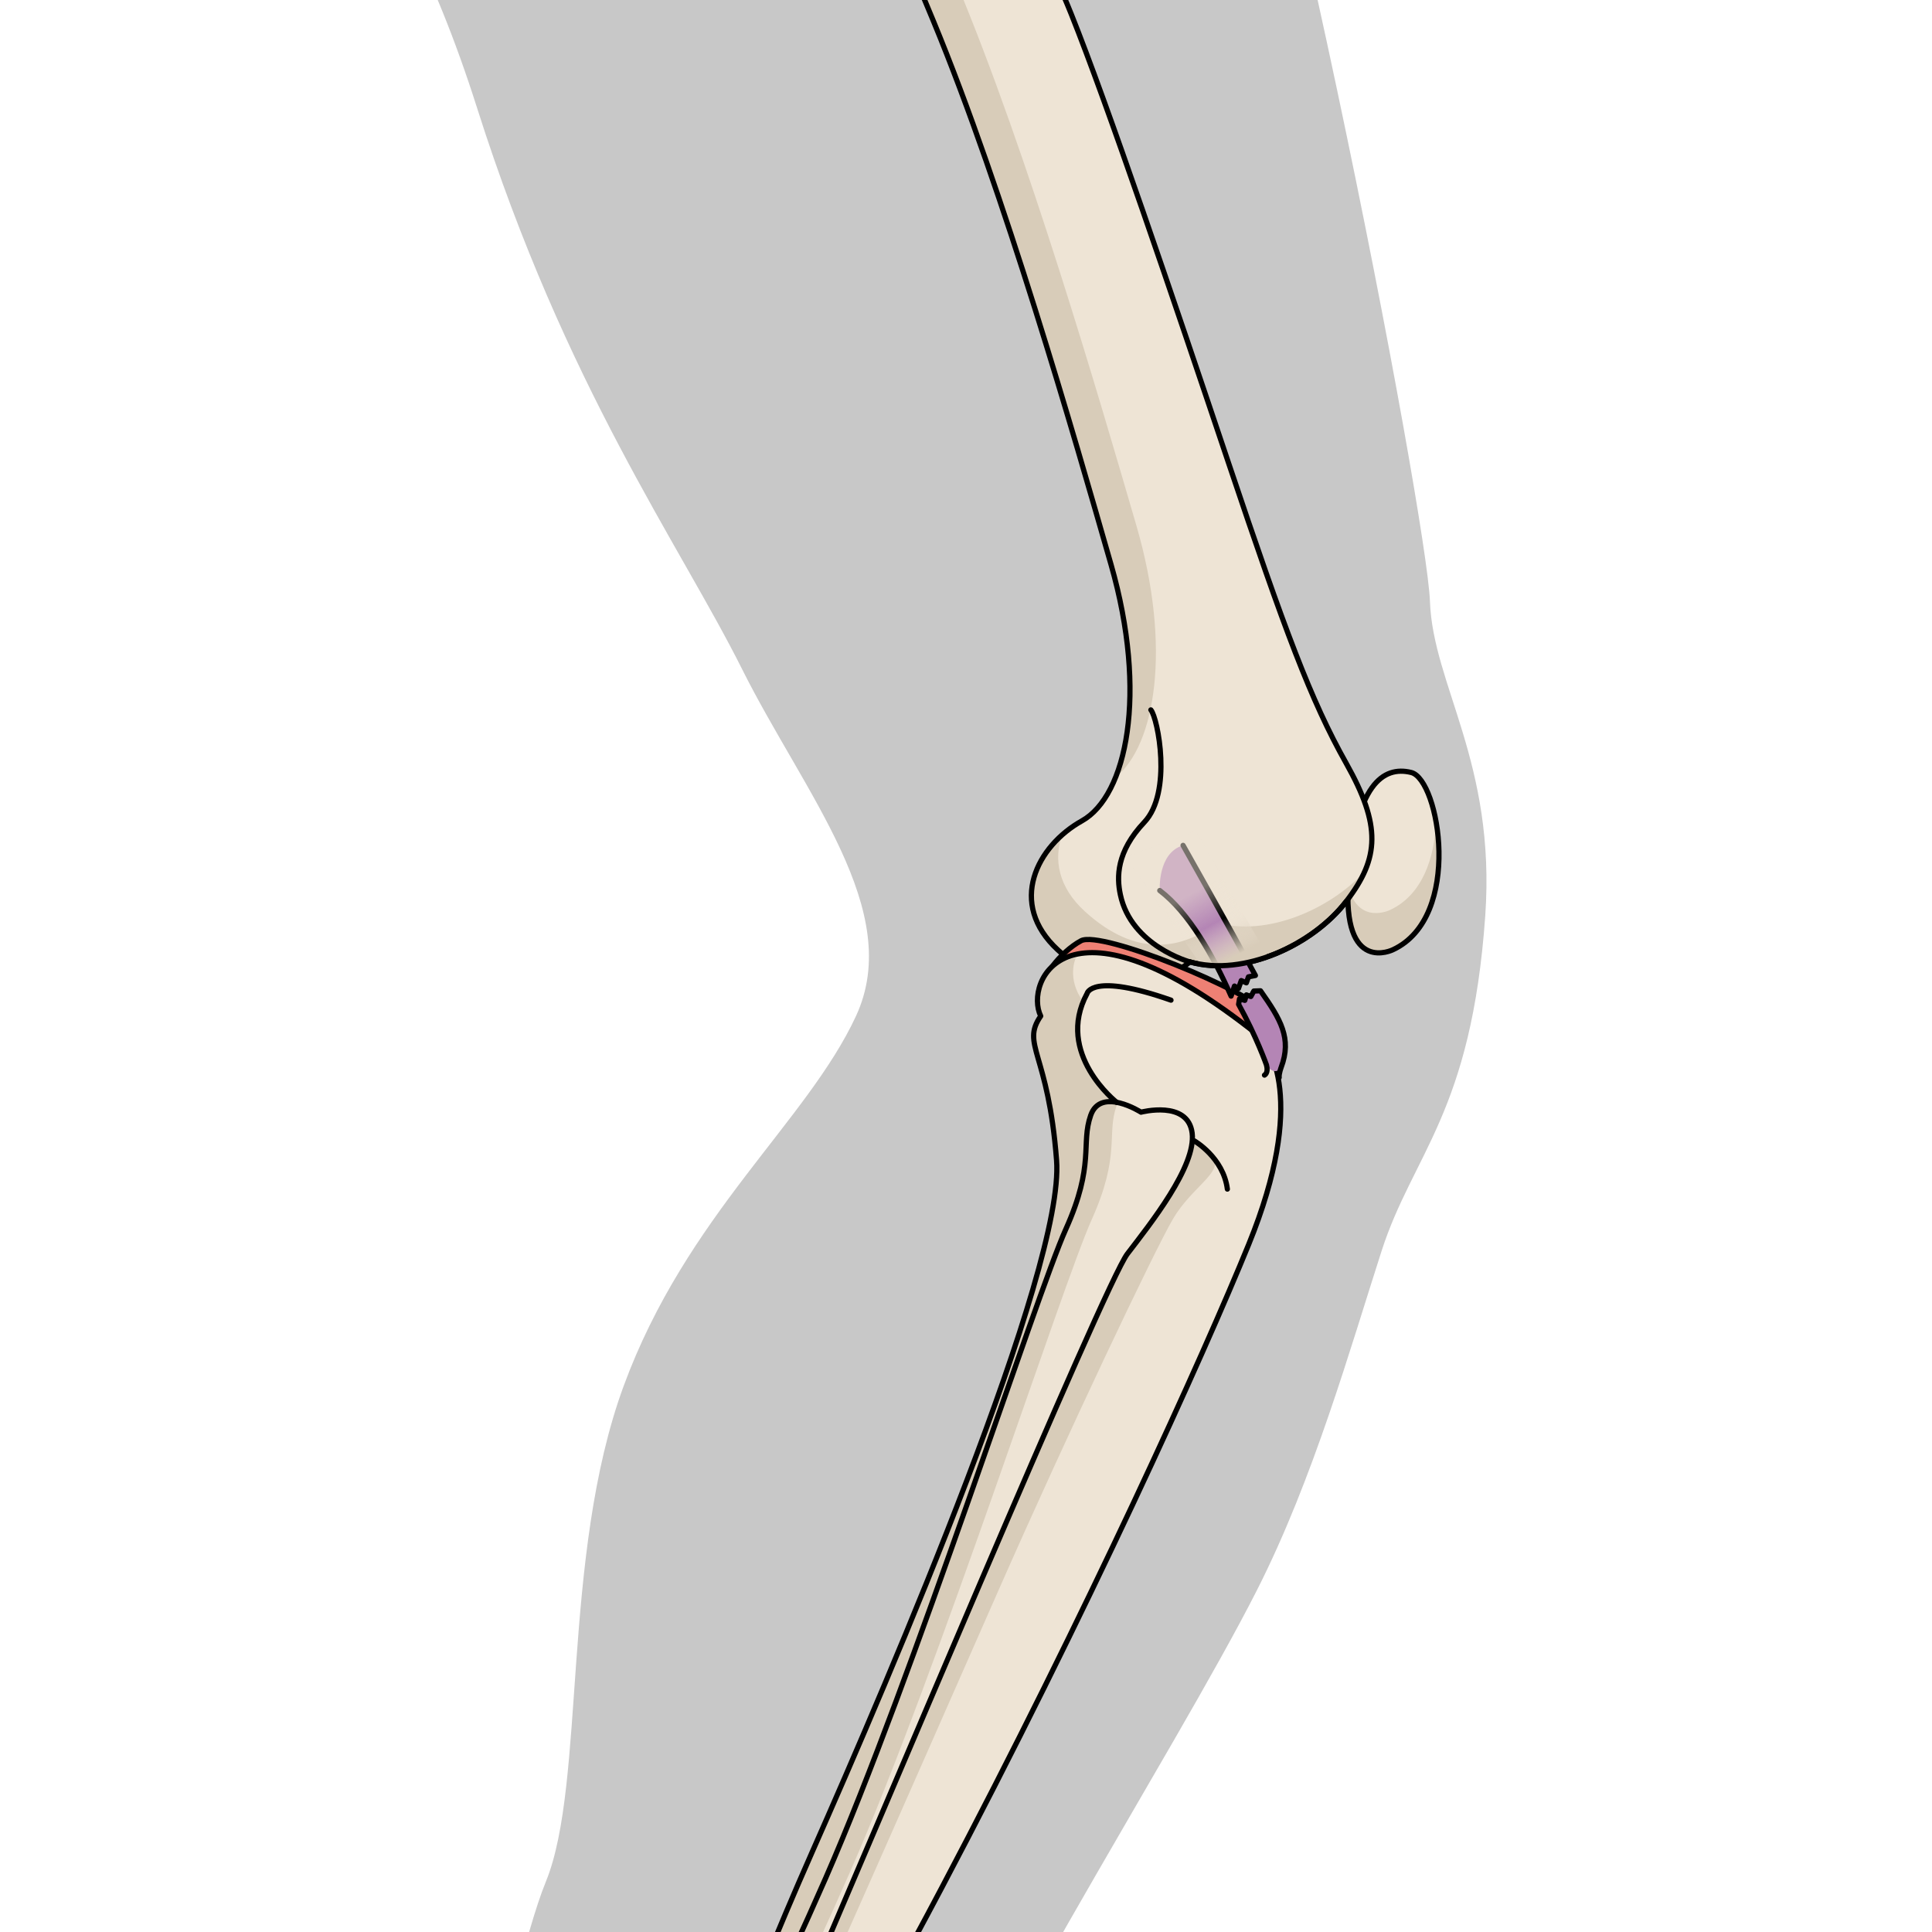 <?xml version="1.0" encoding="utf-8"?>
<!-- Created by: Science Figures, www.sciencefigures.org, Generator: Science Figures Editor -->
<svg version="1.1" id="Camada_1" xmlns="http://www.w3.org/2000/svg" xmlns:xlink="http://www.w3.org/1999/xlink" 
	 width="800px" height="800px" viewBox="0 0 212.201 370.814" enable-background="new 0 0 212.201 370.814"
	 xml:space="preserve">
<g>
	<defs>
		<rect id="SVGID_1_" width="212.201" height="370.814"/>
	</defs>
	<clipPath id="SVGID_2_">
		<use xlink:href="#SVGID_1_"  overflow="visible"/>
	</clipPath>
	<g clip-path="url(#SVGID_2_)">
		<path fill="#C8C8C8" d="M161.963,305.168c-15.934,31.419-56.03,93.084-74.249,138.367c-10.444,25.952-11.224,39.627-10.669,53.677
			c0.358,9.017,4.575,17.224,11.502,22.949c8.223,6.796,16.725,13.093,24.794,20.153c0.341,0.301,0.68,0.598,1.022,0.895
			c1.178,1.031,2.36,2.057,3.537,3.085c0.467,0.403,0.932,0.806,1.397,1.212c0.767,0.661,1.53,1.324,2.292,1.985
			c4.862,4.203,9.638,8.307,14.096,12.174c0.024,0.021,0.052,0.043,0.078,0.067c1.351,1.172,2.671,2.323,3.955,3.448
			c0.024,0.018,0.043,0.037,0.065,0.057c2.519,2.203,4.886,4.3,7.064,6.27c0.097,0.086,0.194,0.173,0.288,0.258
			c1.008,0.914,1.966,1.791,2.88,2.641c0.135,0.123,0.271,0.247,0.402,0.371c0.883,0.824,1.72,1.617,2.504,2.375
			c0.124,0.117,0.242,0.234,0.363,0.352c0.774,0.756,1.505,1.479,2.171,2.163c0.077,0.078,0.149,0.154,0.224,0.233
			c0.681,0.705,1.316,1.378,1.866,1.997c10.419,11.762,24.716,14.998,30.036,21.517c5.312,6.518,16.433,8.16,13.073,15.023
			c-3.36,6.858-5.857,10.949-15.9,7.82c0,0-1.942,4.26-9.97,0.549c0,0-2.747,0.969-11.506-2.372c0,0-5.073,4.503-13.915-2.508
			c0,0-9.887,4.226-23.403-5.46c0,0-48.304-11.996-71.481-24.087c-23.173-12.08-37.545-18.99-58.415-26.703
			c-20.863-7.717-37.781-12.374-29.371-33.482c8.409-21.102,25.644-27.294,31.74-52.768c6.095-25.471,19.309-97.398,27.031-116.284
			c7.715-18.887,2.887-62.364,14.922-95.109c12.037-32.755,35.238-50.813,44.599-71.022c9.362-20.211-9.9-42.654-21.851-66.557
			C51.192,104.558,29.203,74.127,12.251,20.694c-16.95-53.445-40-70.835-46.894-76.39c-6.125-4.938-36.175-21.377-49.337-60.214
			h226.258c0.244,0.64,0.498,1.284,0.736,1.921c22.568,60.326,51.558,213.248,52.13,229.369c0.565,16.11,12.68,30.991,10.618,60.387
			c-2.654,37.825-13.886,45.652-19.908,64.368C179.831,258.852,172.759,283.88,161.963,305.168z"/>
		<g>
			<g>
				<path fill="#EEE4D5" d="M188.077,182.269c0,0-9.888,4.979-8.563-13.365c1.327-18.343,6.641-21.965,12.031-20.641
					C196.938,149.587,201.522,175.967,188.077,182.269z"/>
				<path fill="#D8CCB9" d="M187.528,174.635c6.17-2.892,8.535-10.007,8.777-16.994c1.564,8.63,0.276,20.642-8.228,24.628
					c0,0-9.44,4.742-8.631-12.167C181.415,177.708,187.528,174.635,187.528,174.635z"/>
				<path fill="none" stroke="#000000" stroke-linecap="round" stroke-linejoin="round" stroke-miterlimit="10" d="M188.077,182.269
					c0,0-9.888,4.979-8.563-13.365c1.327-18.343,6.641-21.965,12.031-20.641C196.938,149.587,201.522,175.967,188.077,182.269z"/>
				<path fill="#EEE4D5" d="M35.882-126.206c0,0-11.417-10.73-8.995-19.358c2.419-8.629,14.792-16.643,24.5-16.405
					c9.705,0.242,20.244,13.216,18.908,21.745c-1.338,8.53-1.902,16.465,1.514,21.548c3.414,5.086,3.487,8.58,3.487,8.58
					s44.062,95.442,51.015,112.823c6.954,17.379,19.38,53.98,30.195,86.175c10.821,32.192,15.788,45.532,22.54,57.55
					c6.756,12.02,6.438,18.207,0.051,26.542c-6.386,8.335-19.667,14.53-29.993,11.638c-6.787,5.143-15.603,6.68-25.356-2.293
					c-9.757-8.971-3.992-19.99,4.601-24.789c8.596-4.799,12.709-24.383,5.58-49.222C126.801,83.486,113.535,37.172,99.83,4.01
					C86.126-29.157,73.993-56.655,62.951-74.33c-11.041-17.677-16.475-24.143-20.862-30.597
					C37.7-111.38,41.486-120.279,35.882-126.206z"/>
				<g>
					<path fill="#D8CCB9" d="M124.526,160.27c-1.608,4.665-0.761,9.96,4.403,14.671c9.794,8.932,18.602,7.356,25.369,2.185
						c9.524,2.629,21.513-2.479,28.308-9.836c-0.817,1.852-1.984,3.717-3.508,5.704c-6.386,8.335-19.667,14.53-29.993,11.638
						c-6.787,5.143-15.603,6.68-25.356-2.293C115.539,174.79,118.318,165.793,124.526,160.27z"/>
					<path fill="#D8CCB9" d="M39.791-133.237c5.629,5.901,1.879,14.815,6.292,21.252c4.416,6.437,9.877,12.879,20.992,30.508
						c11.114,17.631,23.362,45.079,37.203,78.187c13.84,33.108,27.299,79.366,34.529,104.177c6.83,23.43,3.611,42.206-3.99,48.294
						c3.594-8.997,4.047-23.664-0.888-40.853C126.801,83.486,113.535,37.172,99.83,4.01C86.126-29.157,73.993-56.655,62.951-74.33
						c-11.041-17.677-16.475-24.143-20.862-30.597c-4.389-6.453-0.603-15.353-6.207-21.279c0,0-11.417-10.73-8.995-19.358
						c0.631-2.254,1.951-4.457,3.714-6.49C28.78-143.509,39.791-133.237,39.791-133.237z"/>
				</g>
				<path fill="none" stroke="#000000" stroke-linecap="round" stroke-linejoin="round" stroke-miterlimit="10" d="M149.105,184.631
					c0,0-11.297-3.035-13.38-12.921c-0.705-3.338-0.789-8.198,4.607-13.909c5.393-5.71,2.6-19.946,1.251-21.55"/>
				<path fill="none" stroke="#000000" stroke-linecap="round" stroke-linejoin="round" stroke-miterlimit="10" d="M35.882-126.206
					c0,0-11.417-10.73-8.995-19.358c2.419-8.629,14.792-16.643,24.5-16.405c9.705,0.242,20.244,13.216,18.908,21.745
					c-1.338,8.53-1.902,16.465,1.514,21.548c3.414,5.086,3.487,8.58,3.487,8.58s44.062,95.442,51.015,112.823
					c6.954,17.379,19.38,53.98,30.195,86.175c10.821,32.192,15.788,45.532,22.54,57.55c6.756,12.02,6.438,18.207,0.051,26.542
					c-6.386,8.335-19.667,14.53-29.993,11.638c-6.787,5.143-15.603,6.68-25.356-2.293c-9.757-8.971-3.992-19.99,4.601-24.789
					c8.596-4.799,12.709-24.383,5.58-49.222C126.801,83.486,113.535,37.172,99.83,4.01C86.126-29.157,73.993-56.655,62.951-74.33
					c-11.041-17.677-16.475-24.143-20.862-30.597C37.7-111.38,41.486-120.279,35.882-126.206z"/>
			</g>
		</g>
		<g>
			<path fill="#EE8074" d="M165.364,206.731c0,0,3.726-6.805-0.641-11.751c-4.368-4.946-32.691-16.468-36.535-14.422
				c-3.844,2.046-8.628,7.81-6.623,9.721C123.571,192.187,154.308,204.379,165.364,206.731z"/>
			<path fill="none" stroke="#000000" stroke-linecap="round" stroke-linejoin="round" stroke-miterlimit="10" d="M165.364,206.731
				c0,0,3.726-6.805-0.641-11.751c-4.368-4.946-32.691-16.468-36.535-14.422c-3.844,2.046-8.628,7.81-6.623,9.721
				C123.571,192.187,154.308,204.379,165.364,206.731z"/>
			<path fill="#EEE4D5" d="M162.159,198.68c2.198,1.752,9.508,12.392-1.796,40.151c-8.514,20.907-31.192,70.999-58.908,123.469
				c-27.715,52.471-53.427,92.365-57.573,110.879c-4.148,18.513-5.332,30.01-10.035,32.89c-4.702,2.88-5.554,2.916-5.554,2.916
				l-1.553,0.128c0,0-13.258,0.234-23.119-10.631c-3.387-4.21-5.367-5.742-1.506-12.441c3.864-6.701,15.773-9.87,37.302-49.427
				c21.531-39.557,22.144-47.193,37.171-81.181c15.029-33.986,48.48-111.911,46.896-132.718
				c-1.581-20.805-6.865-22.161-3.043-27.702C117.276,188.584,125.303,169.302,162.159,198.68z"/>
			<path fill="#D8CCB9" d="M7.012,488.675c4.205-5.962,24.316-33.826,34.115-52.909c0.86-1.678,2.041-4.707,3.479-8.831
				c16.55-31.403,18.27-40.489,31.982-71.503c15.029-33.986,48.48-111.911,46.896-132.718c-1.581-20.805-6.865-22.161-3.043-27.702
				c-1.653-3.356-0.341-9.818,6.741-11.181c-0.052,0.112-1.826,4.001,1.401,8.397c-0.922,3.454-2.873,11.027,8.002,22.064
				c10.878,11.04,10.896,3.824,10.896,3.824s4.337,1.282,6.105,4.1c1.766,2.817-4.159,5.662-7.708,11.649
				c-3.547,5.988-20.26,41.243-33.434,71.127c-13.178,29.883-53.798,122.664-67.746,150.624
				C30.751,483.575,27.998,505.377,30.518,508c-1.813,0.966-2.225,0.985-2.225,0.985l-1.553,0.128c0,0-13.258,0.234-23.119-10.631
				c-2.921-3.631-4.787-5.28-2.769-9.961C2.369,490.501,4.631,492.05,7.012,488.675z"/>
			<path fill="none" stroke="#000000" stroke-linecap="round" stroke-linejoin="round" stroke-miterlimit="10" d="M162.159,198.68
				c2.198,1.752,9.508,12.392-1.796,40.151c-8.514,20.907-31.192,70.999-58.908,123.469
				c-27.715,52.471-53.427,92.365-57.573,110.879c-4.148,18.513-5.332,30.01-10.035,32.89c-4.702,2.88-5.554,2.916-5.554,2.916
				l-1.553,0.128c0,0-13.258,0.234-23.119-10.631c-3.387-4.21-5.367-5.742-1.506-12.441c3.864-6.701,15.773-9.87,37.302-49.427
				c21.531-39.557,22.144-47.193,37.171-81.181c15.029-33.986,48.48-111.911,46.896-132.718
				c-1.581-20.805-6.865-22.161-3.043-27.702C117.276,188.584,125.303,169.302,162.159,198.68z"/>
			<g>
				<g>
					<path fill="#B485B5" d="M159.608,191.998l-1.017-0.293l-0.17,1.055c0.133,0.235,0.258,0.476,0.385,0.71
						c0.188,0.343,0.372,0.677,0.542,1.017c0.02,0.026,0.033,0.059,0.041,0.083c0.187,0.35,0.363,0.691,0.534,1.031
						c0.111,0.216,0.216,0.431,0.322,0.646c0.156,0.315,0.306,0.629,0.452,0.934c0.166,0.331,0.321,0.654,0.464,0.974
						c0.077,0.165,0.149,0.321,0.216,0.469c0.568,1.235,1.041,2.34,1.407,3.237c0.048,0.115,0.091,0.228,0.135,0.334
						c0.175,0.424,0.322,0.799,0.442,1.108c0.052,0.13,0.099,0.252,0.136,0.365c0.18,0.471,0.272,0.73,0.272,0.73
						c1.671,2.395,2.823,0.455,2.823,0.455c0.083-0.215,0.155-0.432,0.225-0.642c0.174-0.533,0.307-1.048,0.402-1.55
						c0.095-0.502,0.15-0.991,0.17-1.468c0.031-0.643-0.003-1.266-0.098-1.883c-0.039-0.25-0.085-0.494-0.143-0.739
						c-0.028-0.126-0.061-0.261-0.099-0.405c-0.061-0.223-0.129-0.448-0.202-0.673c-0.005-0.009-0.005-0.009-0.005-0.009
						c-0.077-0.241-0.171-0.485-0.272-0.73c-0.047-0.122-0.096-0.236-0.149-0.359c-0.053-0.123-0.106-0.246-0.166-0.37
						c-0.053-0.123-0.114-0.239-0.173-0.363c-0.303-0.613-0.647-1.232-1.032-1.866c-0.077-0.127-0.154-0.253-0.237-0.381
						c-0.401-0.644-0.843-1.302-1.31-1.987c-0.193-0.275-0.386-0.55-0.584-0.833c-0.098-0.145-0.198-0.283-0.302-0.43l-1.273,0.047
						l-0.57,1.044l-0.863-0.307L159.608,191.998z"/>
					<path fill="none" stroke="#000000" stroke-linecap="round" stroke-linejoin="round" stroke-miterlimit="10" d="M166.21,206.802
						c-0.091-0.689,0.383-1.946,0.383-1.946c2.095-5.565-0.121-9.237-3.973-14.691l-1.275,0.048l-0.572,1.046l-0.859-0.307
						L159.611,192l-1.018-0.29l-0.17,1.056c3.451,6.22,5.348,11.637,5.348,11.637c0.42,1.569-0.381,1.946-0.381,1.946"/>
				</g>
				<g>
					<path fill="#B485B5" d="M143.29,170.919c0.176,0.137,0.347,0.262,0.516,0.41l0.345,0.286c0.11,0.083,0.218,0.177,0.32,0.271
						c0.199,0.175,0.391,0.35,0.581,0.536c0.192,0.175,0.383,0.361,0.574,0.548c0.191,0.187,0.381,0.385,0.564,0.582
						c0.048,0.041,0.09,0.081,0.131,0.133c0.324,0.355,0.649,0.71,0.966,1.076c0.005,0.013,0.012,0.013,0.017,0.026
						c0.317,0.366,0.627,0.732,0.928,1.12c0.052,0.065,0.105,0.13,0.151,0.194c0.173,0.232,0.354,0.453,0.526,0.697
						c0.081,0.104,0.162,0.207,0.242,0.323c0.271,0.361,0.528,0.733,0.792,1.106c0.034,0.051,0.068,0.102,0.109,0.154
						c0.297,0.436,0.58,0.87,0.87,1.305c0.826,1.288,1.62,2.633,2.378,4.009c0.155,0.278,0.304,0.556,0.446,0.832
						c0.304,0.555,0.605,1.134,0.899,1.725c0.132,0.252,0.262,0.515,0.393,0.779c0.413,0.841,0.818,1.681,1.209,2.543
						c0.119,0.25,0.237,0.501,0.348,0.762c0.129,0.276,0.257,0.563,0.385,0.85l0.65-1.923l0.759,0.471l0.544-1.529l0.973,0.433
						l0.407-1.15l1.333-0.268c-4.824-8.943-13.88-24.972-13.88-24.972C142.823,163.718,143.29,170.919,143.29,170.919z"/>
					<path fill="none" stroke="#000000" stroke-linecap="round" stroke-linejoin="round" stroke-miterlimit="10" d="M143.29,170.922
						c5.567,4.233,10.216,12.399,13.69,20.263l0.649-1.925l0.762,0.473l0.543-1.526l0.972,0.428l0.407-1.143l1.333-0.266
						c-4.826-8.948-13.883-24.972-13.883-24.972"/>
				</g>
				<linearGradient id="SVGID_3_" gradientUnits="userSpaceOnUse" x1="156.073" y1="184.459" x2="146.804" y2="167.31">
					<stop  offset="0" style="stop-color:#D8CCB9"/>
					<stop  offset="0.385" style="stop-color:#EEE4D5;stop-opacity:0"/>
					<stop  offset="0.748" style="stop-color:#EEE4D5;stop-opacity:0.5"/>
					<stop  offset="1" style="stop-color:#EEE4D5;stop-opacity:0.5"/>
				</linearGradient>
				<path fill="url(#SVGID_3_)" d="M151.112,185.075c4.158,0.687,8.67,0.06,12.951-1.47l-13.866-24.116l-13.382,4.977
					L151.112,185.075z"/>
				<path fill="none" stroke="#000000" stroke-linecap="round" stroke-linejoin="round" stroke-miterlimit="10" d="M179.098,172.993
					c-6.386,8.335-19.667,14.53-29.993,11.638"/>
			</g>
			<path fill="#EEE4D5" d="M139.692,213.464c0,0,9.005-2.376,9.812,4c0.808,6.378-8.088,17.517-12.433,23.192
				c-4.346,5.675-49.613,113.839-63.239,145.011c-13.627,31.172-43.905,97.164-47.091,123.446
				c-3.188,26.282-31.493,17.262-23.119-10.631c0.532-3.784,10.014-6.656,20.62-26.282c10.609-19.628,38.224-73.578,54.921-111.731
				c16.699-38.153,40.466-112.04,46.09-124.531c5.622-12.489,2.848-16.358,4.785-21.878S139.692,213.464,139.692,213.464z"/>
			<path fill="#D8CCB9" d="M24.241,472.199c10.609-19.628,38.224-73.578,54.921-111.731c16.699-38.153,40.466-112.04,46.09-124.531
				c5.622-12.489,2.848-16.358,4.785-21.878c0.923-2.629,3.159-2.88,5.245-2.429c-0.102,0.199-0.21,0.391-0.292,0.627
				c-1.937,5.519,0.838,9.387-4.786,21.878c-5.624,12.489-29.39,86.376-46.089,124.53c-16.696,38.153-44.312,92.103-54.92,111.731
				c-10.609,19.624-17.749,24.407-18.28,28.19c-4.614,15.365,1.195,24.406,7.875,25.05c-8.891,4.654-21.039-5.603-15.168-25.156
				C4.153,494.698,13.635,491.825,24.241,472.199z"/>
			<path fill="none" stroke="#000000" stroke-linecap="round" stroke-linejoin="round" stroke-miterlimit="10" d="M139.692,213.464
				c0,0,9.005-2.376,9.812,4c0.808,6.378-8.088,17.517-12.433,23.192c-4.346,5.675-49.613,113.839-63.239,145.011
				c-13.627,31.172-43.905,97.164-47.091,123.446c-3.188,26.282-31.493,17.262-23.119-10.631c0.532-3.784,10.014-6.656,20.62-26.282
				c10.609-19.628,38.224-73.578,54.921-111.731c16.699-38.153,40.466-112.04,46.09-124.531c5.622-12.489,2.848-16.358,4.785-21.878
				S139.692,213.464,139.692,213.464z"/>
			<path fill="none" stroke="#000000" stroke-linecap="round" stroke-linejoin="round" stroke-miterlimit="10" d="M149.93,218.977
				c0,0,5.569,3.195,6.335,9.249"/>
			<path fill="none" stroke="#000000" stroke-linecap="round" stroke-linejoin="round" stroke-miterlimit="10" d="M135.025,211.579
				c0,0-11.932-9.35-5.684-20.899c0,0,0.854-4.073,16.104,1.282"/>
		</g>
	</g>
</g>
</svg>